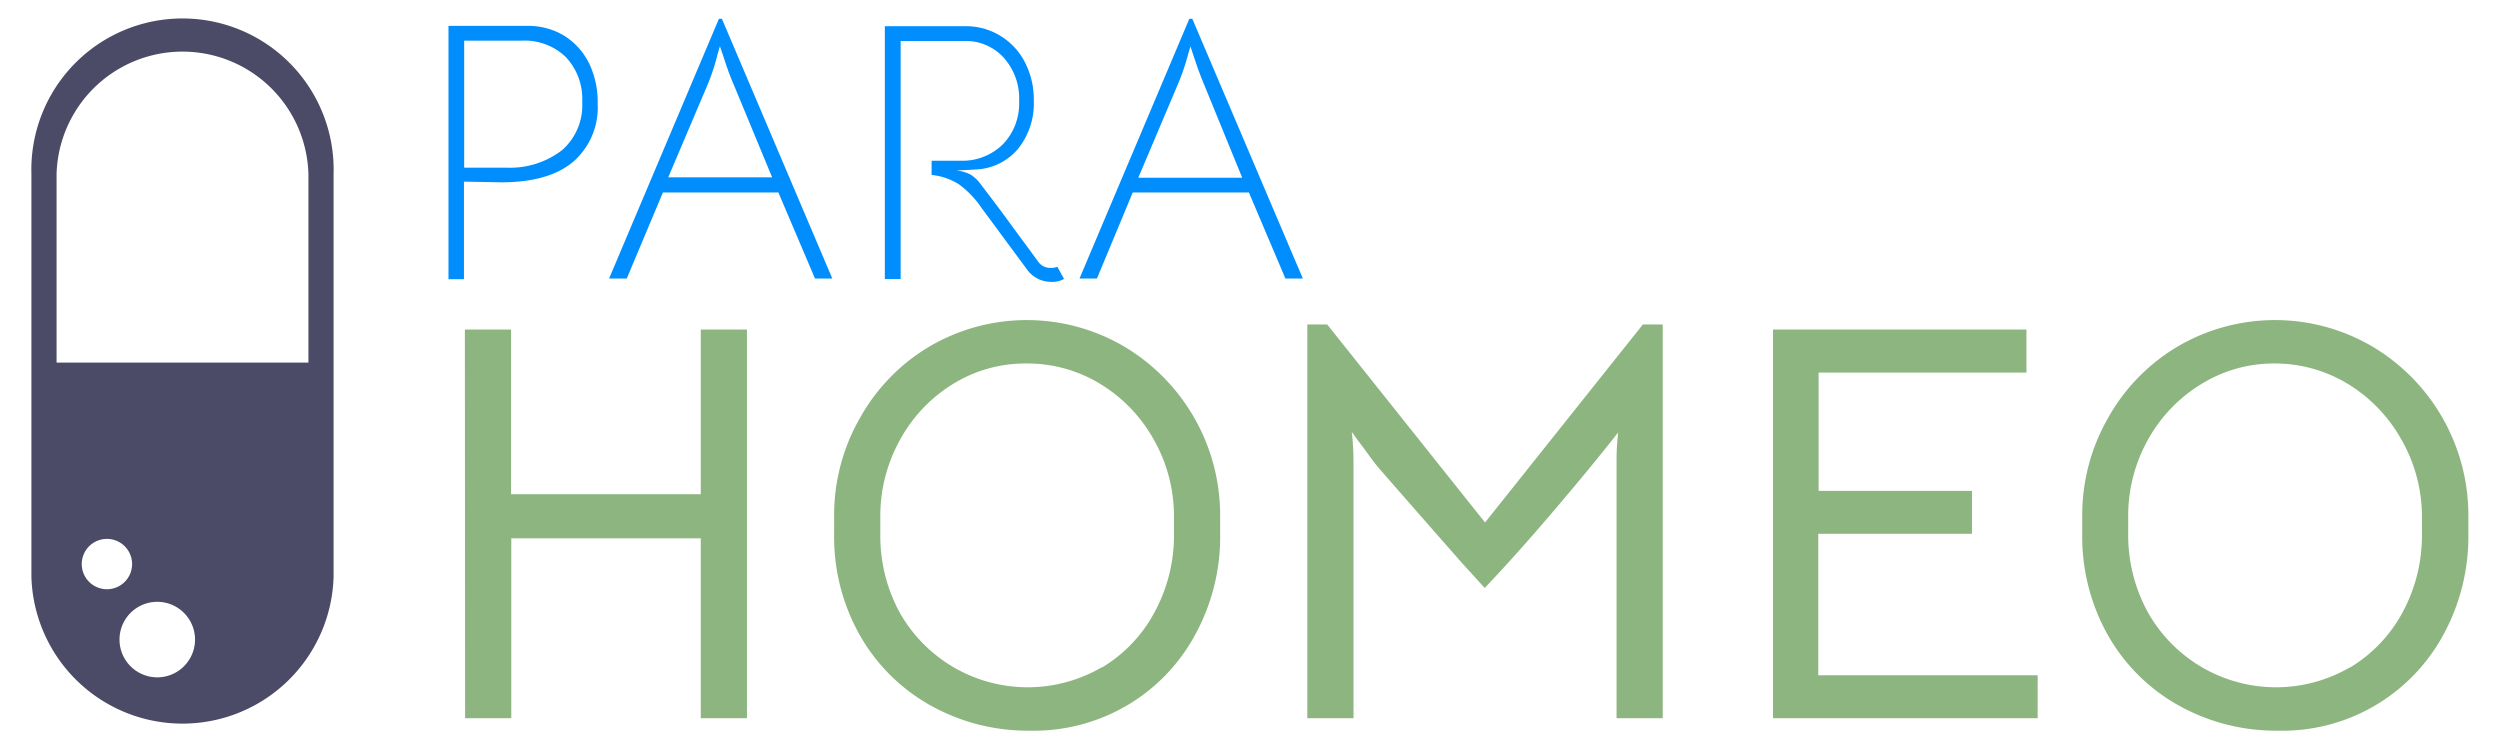 <svg xmlns="http://www.w3.org/2000/svg" viewBox="0 0 216.51 63.69"><defs><style>.a{fill:#008eff;}.b{fill:#8db580;}.c{fill:#4b4a67;}</style></defs><title>ParaHomeo-full</title><path class="a" d="M48.84,3.08A5.9,5.9,0,0,1,51,5.45,7.69,7.69,0,0,1,51.76,9a6.21,6.21,0,0,1-2.11,5q-2.11,1.79-6.24,1.79l-3.23-.06v8.45H38.84V2.24h6.81A6.05,6.05,0,0,1,48.84,3.08ZM48.68,13a5.15,5.15,0,0,0,1.74-4.16A5.27,5.27,0,0,0,49,4.94,5.14,5.14,0,0,0,45.2,3.52h-5v11c.58,0,1.46,0,2.66,0h1A7.37,7.37,0,0,0,48.68,13Z"/><path class="a" d="M62.26,1.63h.26l9.56,22.49h-1.5l-3.17-7.45h-10l-3.13,7.45H52.75Zm1.28,5.69c-.26-.59-.51-1.26-.75-2S62.4,4.18,62.35,4l-.19.64a18.4,18.4,0,0,1-.86,2.65l-3.43,8.07h9Z"/><path class="a" d="M92.15,24.16a2.07,2.07,0,0,1-1.09.25,2.56,2.56,0,0,1-2.15-1.12L85,18a8.15,8.15,0,0,0-2-2.07,5.54,5.54,0,0,0-2.32-.78V13.92h2.5a5,5,0,0,0,3.68-1.43,5.1,5.1,0,0,0,1.4-3.76A5.27,5.27,0,0,0,86.93,5a4.43,4.43,0,0,0-3.39-1.45H78V24.16H76.63V2.27h7a5.65,5.65,0,0,1,3,.83,5.74,5.74,0,0,1,2.13,2.29,7,7,0,0,1,.77,3.31,6.26,6.26,0,0,1-1.38,4.21,5.06,5.06,0,0,1-3.68,1.77c-.72.05-1.29.07-1.69.07a3.8,3.8,0,0,1,1.24.35,3,3,0,0,1,.87.8c.68.89,1.53,2,2.56,3.41s1.83,2.48,2.43,3.31A1.28,1.28,0,0,0,91,23.2a1.39,1.39,0,0,0,.57-.1Z"/><path class="a" d="M103,1.63h.26l9.57,22.49h-1.51l-3.16-7.45H98.1L95,24.12H93.49Zm1.28,5.69c-.25-.59-.5-1.26-.75-2s-.39-1.16-.43-1.31l-.19.64A19.61,19.61,0,0,1,102,7.32l-3.42,8.07h9Z"/><path class="b" d="M40.26,28.54h4V42.8H60.69V28.54h4V62.2h-4V46.62H44.28V62.2h-4Z"/><path class="b" d="M80.42,61a16,16,0,0,1-6-6.07,17.29,17.29,0,0,1-2.18-8.7V44.76a16.89,16.89,0,0,1,2.23-8.55A16.56,16.56,0,0,1,80.51,30a16.67,16.67,0,0,1,16.83,0,17,17,0,0,1,8.33,14.72v1.42A17.66,17.66,0,0,1,103.49,55a15.8,15.8,0,0,1-5.95,6.13,16,16,0,0,1-8.43,2.15A17.29,17.29,0,0,1,80.42,61Zm15-3.18A12.41,12.41,0,0,0,100,53a13.91,13.91,0,0,0,1.67-6.81V44.76a13.41,13.41,0,0,0-1.72-6.64,13.08,13.08,0,0,0-4.63-4.85,12.09,12.09,0,0,0-6.44-1.79,11.87,11.87,0,0,0-6.37,1.79,12.87,12.87,0,0,0-4.58,4.85,13.49,13.49,0,0,0-1.69,6.64v1.42A13.9,13.9,0,0,0,77.89,53a12.73,12.73,0,0,0,17.54,4.78Z"/><path class="b" d="M114.94,28.1l13.67,17.15L142.28,28.1H144V62.2h-4V40c0-.49,0-1.34.14-2.55q-2.35,3-5.66,6.88t-5.9,6.59l-2-2.2q-5.94-6.76-7.25-8.28c-.3-.36-.58-.74-.86-1.13s-.55-.75-.81-1.08l-.59-.83a23.89,23.89,0,0,1,.15,2.6V62.2h-4V28.1Z"/><path class="b" d="M153.55,28.54H175.5v3.73h-18V42.51h13.28v3.72H157.47V58.48h19V62.2H153.55Z"/><path class="b" d="M188.51,61a16,16,0,0,1-6-6.07,17.4,17.4,0,0,1-2.18-8.7V44.76a16.89,16.89,0,0,1,2.23-8.55A16.59,16.59,0,0,1,188.61,30a16.67,16.67,0,0,1,16.83,0,17,17,0,0,1,8.33,14.72v1.42A17.77,17.77,0,0,1,211.59,55a15.86,15.86,0,0,1-14.38,8.28A17.3,17.3,0,0,1,188.51,61Zm15-3.18A12.48,12.48,0,0,0,208.09,53a14,14,0,0,0,1.66-6.81V44.76A13.41,13.41,0,0,0,208,38.12a13.15,13.15,0,0,0-4.63-4.85A12.15,12.15,0,0,0,197,31.48a11.9,11.9,0,0,0-6.37,1.79A13,13,0,0,0,186,38.12a13.49,13.49,0,0,0-1.69,6.64v1.42A13.91,13.91,0,0,0,186,53a12.73,12.73,0,0,0,17.54,4.78Z"/><path class="c" d="M2.72,15.05V49.94a13.09,13.09,0,0,0,26.17,0V15.05a13.09,13.09,0,1,0-26.17,0ZM16.89,55.39a3.27,3.27,0,1,1-3.27-3.27A3.27,3.27,0,0,1,16.89,55.39Zm-5.45-6.54a2.18,2.18,0,1,1-2.18-2.18A2.18,2.18,0,0,1,11.44,48.85Zm15.27-33.8V31.4H4.9V15.05a10.91,10.91,0,0,1,21.81,0Z"/></svg>